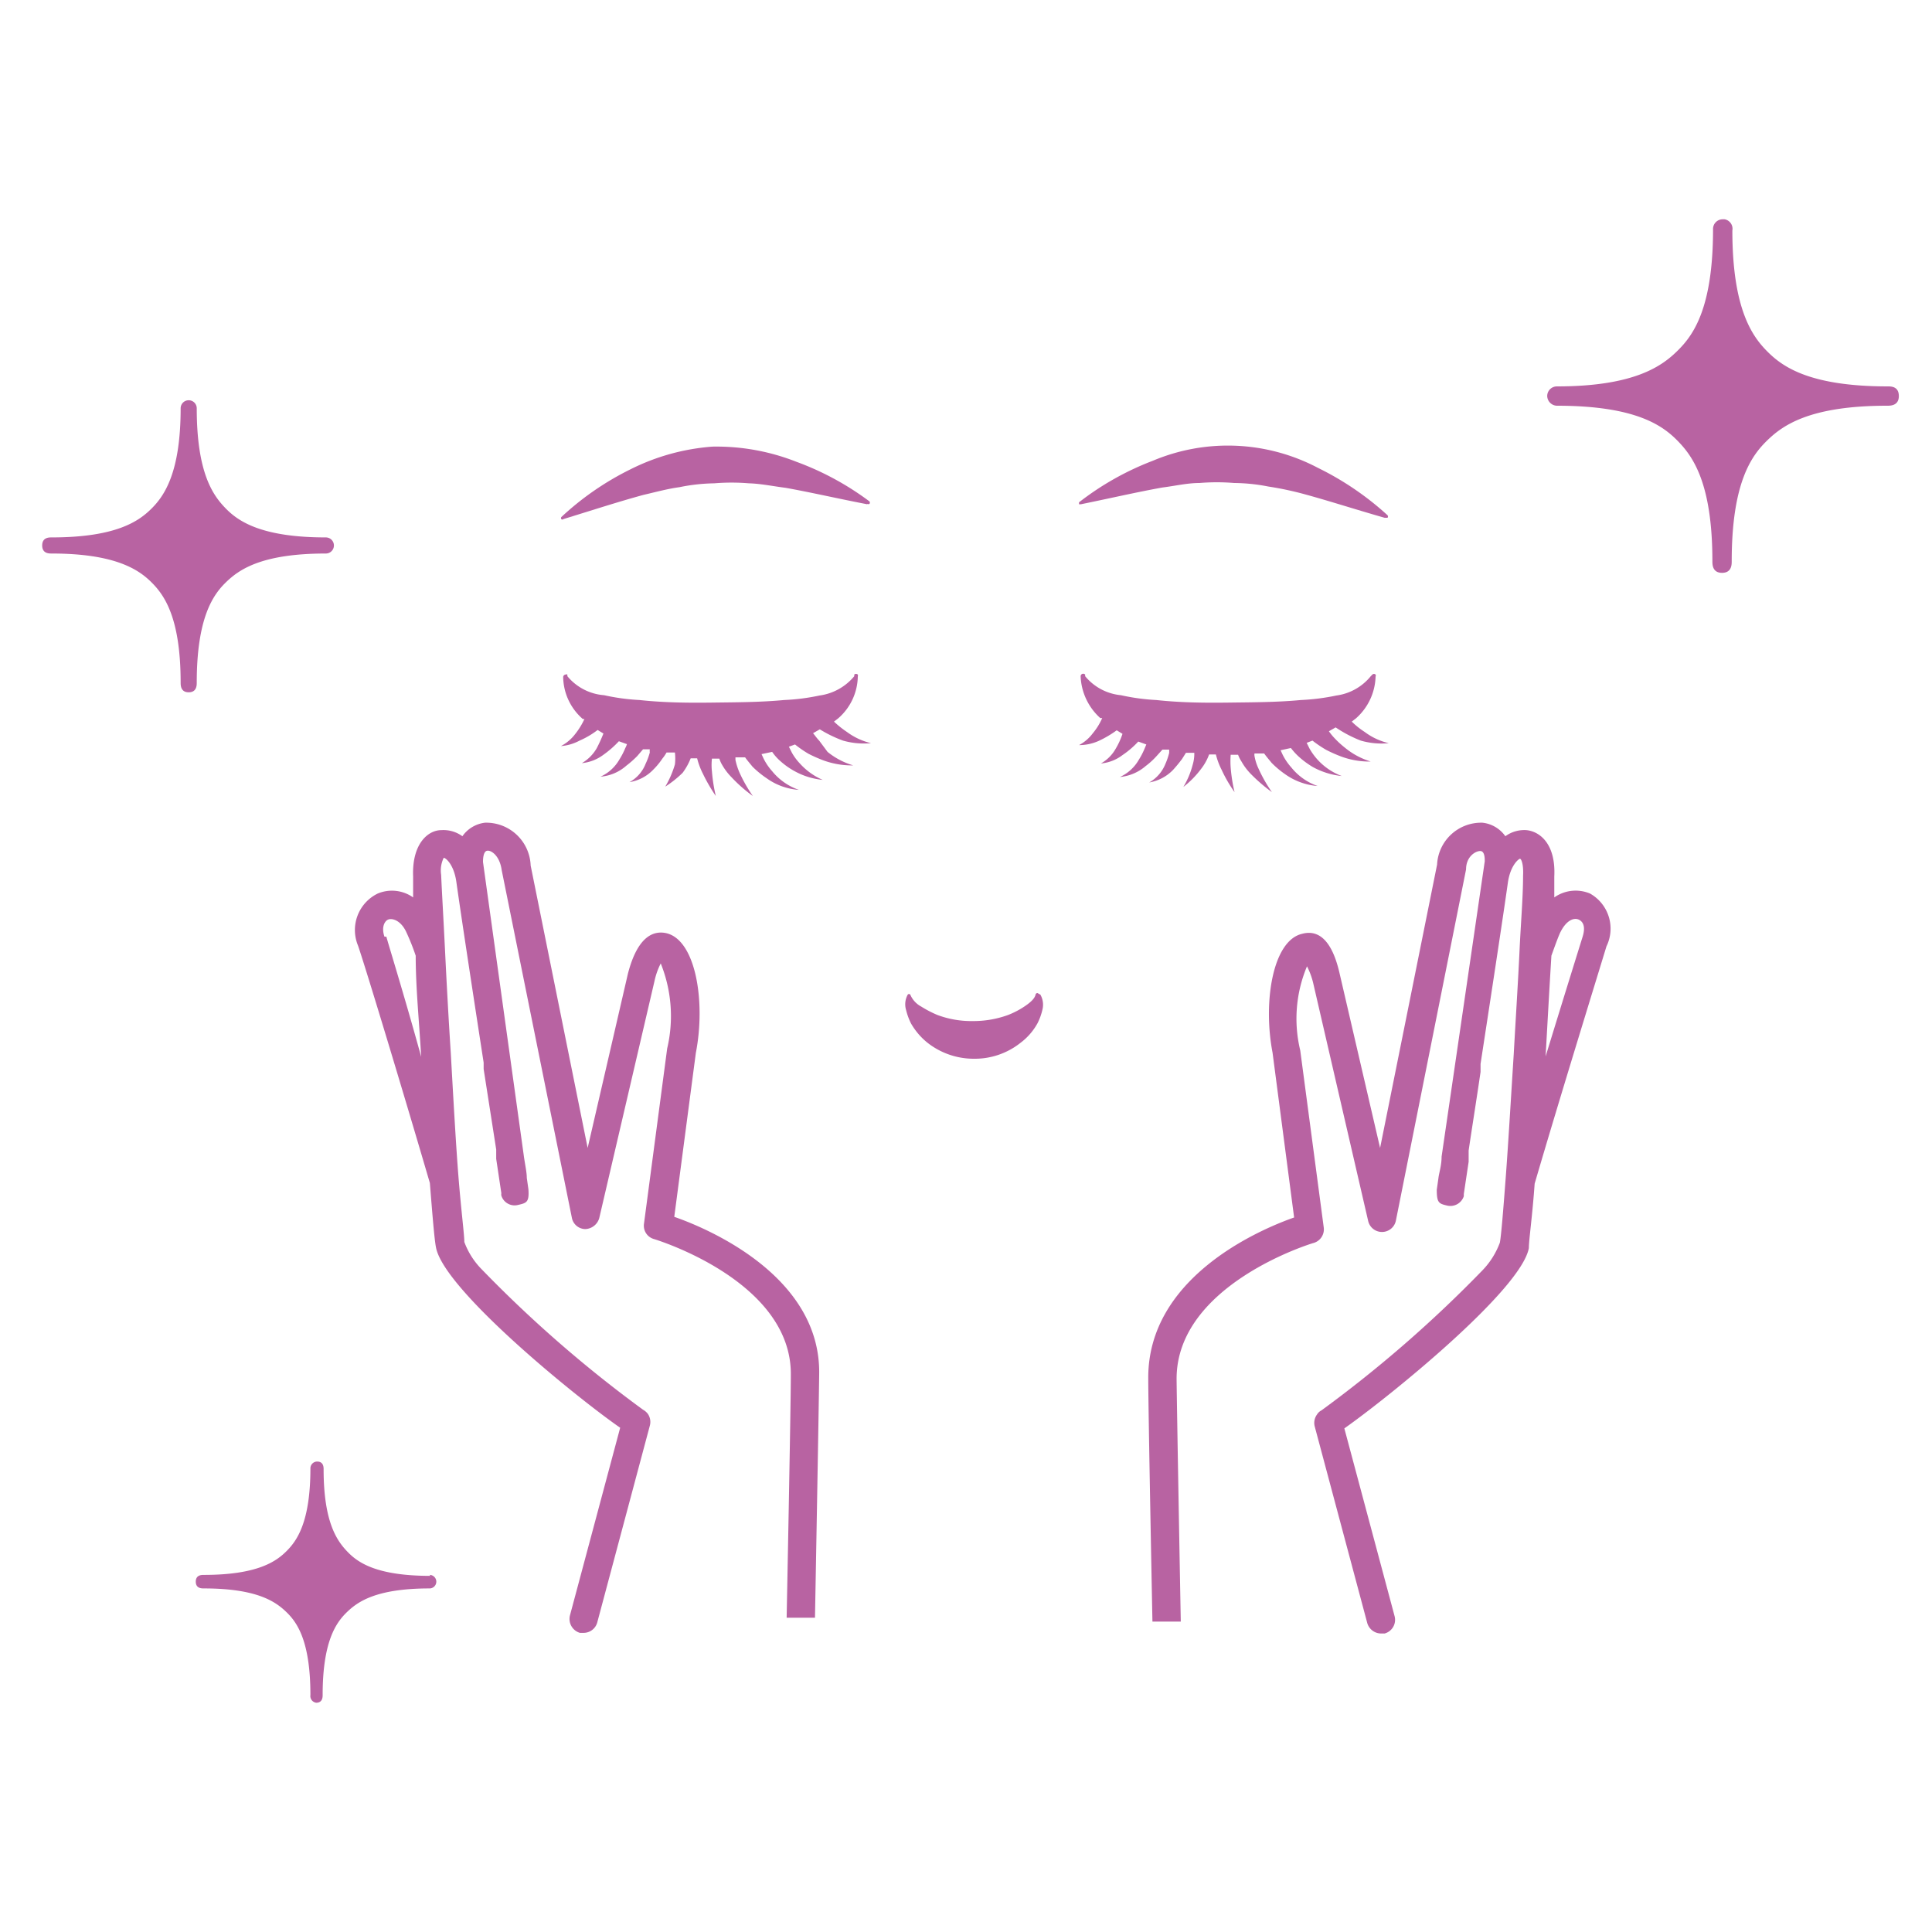 <svg id="pink" xmlns="http://www.w3.org/2000/svg" viewBox="0 0 60 60">
  <defs>
    <style>
      .cls-1 {
        fill: #b863a2;
      }

      .cls-2 {
        fill: none;
      }
    </style>
  </defs>
  <path class="cls-1" d="M58.63,12c-2.43,0-3.27-.61-3.74-1.08S53.8,9.6,53.8,7.16a.3.3,0,0,0-.24-.35H53.5a.3.3,0,0,0-.3.31v0c0,2.44-.61,3.28-1.08,3.75S50.81,12,48.35,12a.3.3,0,0,0-.3.3.31.31,0,0,0,.3.3h0c2.44,0,3.28.61,3.75,1.09s1.08,1.31,1.08,3.74c0,.1,0,.36.3.36s.3-.26.3-.36c0-2.43.61-3.27,1.09-3.74s1.31-1.09,3.74-1.09c.1,0,.36,0,.36-.3S58.73,12,58.63,12ZM13.37,48.94c-1.67,0-2.25-.41-2.57-.74s-.75-.9-.75-2.57c0-.06,0-.24-.2-.24a.21.21,0,0,0-.21.21v0c0,1.67-.42,2.25-.74,2.57s-.9.74-2.57.74c-.07,0-.25,0-.25.21s.18.21.25.21c1.67,0,2.24.42,2.57.74s.74.9.74,2.57a.21.21,0,0,0,.18.24h0c.2,0,.2-.18.2-.24,0-1.67.42-2.25.75-2.57s.9-.74,2.57-.74a.21.21,0,1,0,0-.42ZM10.12,16.69c-2,0-2.72-.5-3.11-.9s-.9-1.09-.9-3.11a.25.25,0,0,0-.5,0c0,2-.51,2.72-.9,3.11s-1.09.9-3.11.9c-.08,0-.29,0-.29.25s.21.25.29.25c2,0,2.72.51,3.11.9s.9,1.09.9,3.11c0,.08,0,.3.25.3s.25-.22.25-.3c0-2,.5-2.72.9-3.11s1.09-.9,3.11-.9a.25.25,0,1,0,0-.5Z"/>
  <g>
    <g>
      <path class="cls-1" d="M26.18,23a2.36,2.36,0,0,0,.87.08,2.06,2.06,0,0,1-.75-.35,3,3,0,0,1-.4-.32l.13-.1a1.76,1.76,0,0,0,.61-1.3.11.11,0,0,0,0-.06.08.08,0,0,0-.11,0l0,.05a1.7,1.7,0,0,1-1.08.6,6.62,6.62,0,0,1-1.1.14c-.74.07-1.49.07-2.24.08s-1.51,0-2.25-.08a6.62,6.62,0,0,1-1.1-.15A1.64,1.64,0,0,1,17.62,21l0-.05a.06.06,0,0,0-.06,0,.08.08,0,0,0-.07.08,1.76,1.76,0,0,0,.61,1.3l.05,0h0a2.29,2.29,0,0,1-.29.47,1.32,1.32,0,0,1-.44.37A1.46,1.46,0,0,0,18,23a2.66,2.66,0,0,0,.56-.33h0l0,0,.18.11a4.69,4.69,0,0,1-.21.46,1.27,1.27,0,0,1-.46.46,1.33,1.33,0,0,0,.67-.26,3.14,3.14,0,0,0,.48-.42h0l.25.09a.61.61,0,0,1-.05.12,2.31,2.31,0,0,1-.18.35,1.29,1.29,0,0,1-.59.54,1.37,1.37,0,0,0,.8-.34,3.17,3.17,0,0,0,.34-.3l.18-.21.21,0a.44.44,0,0,0,0,.1,2.09,2.09,0,0,1-.13.35,1.11,1.11,0,0,1-.5.57,1.31,1.31,0,0,0,.74-.39,2.2,2.2,0,0,0,.28-.34,1.27,1.27,0,0,0,.13-.19l.26,0a1.57,1.57,0,0,1,0,.37,3,3,0,0,1-.3.69A3.3,3.3,0,0,0,21.2,24a1.94,1.94,0,0,0,.25-.45l.2,0a2.27,2.27,0,0,0,.18.48,5.18,5.18,0,0,0,.4.69,5,5,0,0,1-.12-.76,1.77,1.77,0,0,1,0-.4h.23a.93.93,0,0,0,.09.2,1.9,1.9,0,0,0,.29.38,4.5,4.5,0,0,0,.66.58,4.53,4.53,0,0,1-.42-.74,2.07,2.07,0,0,1-.12-.38s0,0,0-.08l.3,0c.07.1.15.19.23.29a3,3,0,0,0,.44.36,1.94,1.94,0,0,0,1,.36,1.84,1.84,0,0,1-.83-.58,1.76,1.76,0,0,1-.27-.4l-.06-.13.33-.07a1.56,1.56,0,0,0,.27.3,2.34,2.34,0,0,0,.41.29,2.26,2.26,0,0,0,.89.28,2.05,2.05,0,0,1-.71-.51,1.66,1.66,0,0,1-.25-.34l-.09-.18.19-.07,0,0h0a3.52,3.52,0,0,0,.42.29,4.43,4.43,0,0,0,.45.2,2.58,2.58,0,0,0,.94.16,2.27,2.27,0,0,1-.8-.42L25.44,23c-.07-.07-.13-.16-.19-.23l.21-.12A3.93,3.93,0,0,0,26.18,23Z"/>
      <path class="cls-1" d="M42.26,23a2.32,2.32,0,0,0,.87.08,2,2,0,0,1-.75-.35,2.44,2.44,0,0,1-.4-.32l.13-.1a1.8,1.8,0,0,0,.61-1.3.07.07,0,0,0,0-.06.07.07,0,0,0-.1,0l-.05.05a1.66,1.66,0,0,1-1.07.6,6.75,6.75,0,0,1-1.1.14c-.74.07-1.49.07-2.25.08s-1.5,0-2.24-.08a6.62,6.62,0,0,1-1.1-.15A1.64,1.64,0,0,1,33.7,21l0-.05a.08.08,0,0,0-.14.05,1.84,1.84,0,0,0,.61,1.3l.06,0h0a1.93,1.93,0,0,1-.29.47,1.28,1.28,0,0,1-.43.37,1.49,1.49,0,0,0,.61-.13,3.27,3.27,0,0,0,.56-.33h0s0,0,0,0l.18.11a2.35,2.35,0,0,1-.21.46,1.2,1.2,0,0,1-.46.46,1.29,1.29,0,0,0,.67-.26,2.79,2.79,0,0,0,.49-.42h0l.25.09-.05.12a2.31,2.31,0,0,1-.18.35,1.29,1.29,0,0,1-.59.54,1.42,1.42,0,0,0,.8-.34,2.35,2.35,0,0,0,.33-.3l.19-.21.21,0,0,.1a2.06,2.06,0,0,1-.12.35,1.15,1.15,0,0,1-.5.57,1.34,1.34,0,0,0,.74-.39c.1-.11.19-.22.28-.34l.12-.19.26,0a1.18,1.18,0,0,1-.05.37,2.6,2.6,0,0,1-.29.69,2.92,2.92,0,0,0,.55-.56,1.63,1.63,0,0,0,.25-.45l.21,0a2.27,2.27,0,0,0,.18.48,4.28,4.28,0,0,0,.4.69,5,5,0,0,1-.12-.76,2.67,2.67,0,0,1,0-.4h.23a.93.93,0,0,0,.1.2,1.87,1.87,0,0,0,.28.38,5.15,5.15,0,0,0,.67.58,4.53,4.53,0,0,1-.42-.74,1.51,1.51,0,0,1-.12-.38.22.22,0,0,1,0-.08l.3,0c.07.1.15.19.23.29a2.93,2.93,0,0,0,.43.36,2,2,0,0,0,1,.36,1.81,1.81,0,0,1-.82-.58,1.76,1.76,0,0,1-.27-.4l-.06-.13.32-.07a2,2,0,0,0,.28.3,2.7,2.7,0,0,0,.4.29,2.35,2.35,0,0,0,.9.28,1.92,1.92,0,0,1-1-.85l-.09-.18.18-.07,0,0h0a3.61,3.61,0,0,0,.43.29,4.43,4.43,0,0,0,.45.2,2.5,2.5,0,0,0,.93.16,2.31,2.31,0,0,1-.79-.42,3,3,0,0,1-.32-.29,1.92,1.92,0,0,1-.19-.23l.21-.12A3.93,3.93,0,0,0,42.26,23Z"/>
      <path class="cls-1" d="M43,16.08c-.91-.26-1.71-.52-2.48-.73a9.94,9.94,0,0,0-1.13-.24A5.66,5.66,0,0,0,38.33,15a6.53,6.53,0,0,0-1.08,0c-.38,0-.75.09-1.15.14-.78.14-1.6.33-2.53.52h0a0,0,0,0,1-.06,0s0,0,0-.06a8.89,8.89,0,0,1,2.29-1.29,6,6,0,0,1,5.13.22A9.2,9.2,0,0,1,43.09,16a.06.06,0,0,1,0,.08s0,0-.05,0Z"/>
      <path class="cls-1" d="M26.93,15.66c-.93-.18-1.75-.37-2.53-.51-.4-.05-.77-.13-1.14-.14a6.53,6.53,0,0,0-1.08,0,5.76,5.76,0,0,0-1.08.12c-.37.05-.73.15-1.12.24-.77.21-1.57.47-2.48.75h0a.05.05,0,0,1-.07,0,.07.07,0,0,1,0-.06,8.94,8.94,0,0,1,2.16-1.49,6.78,6.78,0,0,1,2.54-.7,6.77,6.77,0,0,1,2.6.47A8.9,8.9,0,0,1,27,15.57a.06.06,0,0,1,0,.08.07.07,0,0,1-.06,0Z"/>
    </g>
    <g>
      <path class="cls-2" d="M49.15,29.09c.09-.29,0-.48-.12-.53s-.38,0-.56.37c0,.09-.15.36-.29.75-.06,1-.12,2.06-.18,3.13C48.61,30.82,49.13,29.13,49.15,29.09Z"/>
      <path class="cls-2" d="M47.42,27.18c0-.37-.07-.52-.1-.53s-.29.2-.37.73c-.15,1.07-.52,3.49-.85,5.64.4-1.18.87-2.58,1.21-3.51C47.35,28.64,47.39,27.84,47.42,27.18Z"/>
      <path class="cls-1" d="M49.38,27.75a1.15,1.15,0,0,0-1.11.12c0-.24,0-.45,0-.65.05-1-.44-1.4-.87-1.44a1,1,0,0,0-.65.19,1,1,0,0,0-.71-.42,1.37,1.37,0,0,0-1.41,1.3l-1.77,8.8-1.26-5.43C41.32,29,40.81,28.9,40.44,29c-.92.21-1.22,2.13-.92,3.69l.67,5.12c-1.14.4-4.55,1.89-4.53,5,0,1,.13,7.55.13,7.55l.88,0s-.12-6.51-.13-7.54c0-2.93,4.21-4.21,4.26-4.22a.44.44,0,0,0,.31-.48l-.73-5.5a4.2,4.2,0,0,1,.21-2.61,2.31,2.31,0,0,1,.19.51l1.71,7.4a.44.44,0,0,0,.43.34h0a.44.44,0,0,0,.43-.35L45.53,27c0-.41.31-.58.45-.57s.13.27.13.32l-1.34,9.17c0,.28-.08.5-.1.68l-.05.35h0c0,.41.07.43.32.49a.44.44,0,0,0,.52-.29s0,0,0-.07l.15-1,0-.35c.1-.68.24-1.55.37-2.44l0-.25c.33-2.15.7-4.57.85-5.64.08-.53.33-.72.37-.73s.12.16.1.53c0,.66-.07,1.46-.11,2.33s-.12,2.13-.18,3.21c-.09,1.42-.17,2.79-.25,3.85s-.14,1.78-.18,2a2.47,2.47,0,0,1-.54.86,39,39,0,0,1-5,4.35.35.35,0,0,0-.14.13.44.44,0,0,0-.07.37l1.63,6.1a.45.45,0,0,0,.43.33h.11a.44.44,0,0,0,.31-.54l-1.56-5.83c1.42-1,5.49-4.3,5.73-5.6,0-.25.11-1,.18-2,.79-2.7,2-6.61,2.23-7.37A1.25,1.25,0,0,0,49.38,27.75Zm-.23,1.34s-.54,1.73-1.15,3.72c.06-1.07.12-2.15.18-3.13.14-.39.24-.66.29-.75.18-.35.41-.44.56-.37S49.24,28.8,49.15,29.09Z"/>
    </g>
    <g>
      <path class="cls-2" d="M12.1,28.56c-.13.05-.21.24-.11.53,0,0,.54,1.73,1.14,3.73-.06-1.07-.12-2.16-.17-3.14a7.16,7.16,0,0,0-.3-.75C12.48,28.58,12.25,28.49,12.1,28.56Z"/>
      <path class="cls-1" d="M20.94,37.79l.67-5.09c.31-1.59,0-3.51-.92-3.72-.37-.08-.88.06-1.19,1.26l-1.25,5.41-1.77-8.77a1.38,1.38,0,0,0-1.42-1.33,1,1,0,0,0-.7.42,1,1,0,0,0-.65-.19c-.43,0-.92.44-.88,1.44,0,.2,0,.41,0,.65a1.14,1.14,0,0,0-1.1-.12,1.26,1.26,0,0,0-.61,1.62c.26.76,1.44,4.67,2.23,7.37.08,1,.14,1.75.19,2,.24,1.3,4.31,4.62,5.72,5.6l-1.56,5.83a.45.45,0,0,0,.31.54h.12a.44.44,0,0,0,.42-.33l1.63-6.1a.44.44,0,0,0-.06-.37.47.47,0,0,0-.15-.13,39,39,0,0,1-5-4.35,2.38,2.38,0,0,1-.55-.86c0-.23-.1-1-.18-2s-.16-2.44-.24-3.86c-.07-1.08-.13-2.19-.18-3.21s-.09-1.67-.12-2.33a.9.9,0,0,1,.08-.53c.06,0,.31.2.39.73.15,1.07.52,3.49.85,5.63l0,.2.39,2.5,0,.29.16,1.07a.17.17,0,0,0,0,.07.43.43,0,0,0,.52.29c.26-.06.35-.08.32-.49h0l-.05-.35c0-.19-.06-.43-.1-.74L15,26.77c0-.06,0-.33.13-.35s.39.16.45.6l2.18,10.8a.43.43,0,0,0,.42.35.47.47,0,0,0,.43-.34l1.72-7.38a2.2,2.2,0,0,1,.19-.53,4.38,4.38,0,0,1,.2,2.64L20,38a.43.43,0,0,0,.31.48s4.28,1.28,4.25,4.22c0,1-.13,7.54-.13,7.54l.88,0s.12-6.53.13-7.55C25.5,39.68,22.09,38.19,20.94,37.79Zm-9-8.7c-.1-.29,0-.48.11-.53s.38,0,.56.37a7.16,7.16,0,0,1,.3.75c0,1,.11,2.07.17,3.14C12.53,30.82,12,29.13,12,29.09Z"/>
    </g>
    <path class="cls-1" d="M32.31,30.89a.63.63,0,0,1,.06.48,1.82,1.82,0,0,1-.15.41,1.9,1.9,0,0,1-.52.6,2.28,2.28,0,0,1-1.45.5,2.32,2.32,0,0,1-1.45-.5,2.11,2.11,0,0,1-.51-.6,2,2,0,0,1-.15-.41.62.62,0,0,1,.05-.48l0,0a.05.05,0,0,1,.08,0,.05.05,0,0,1,0,0,.75.75,0,0,0,.34.37,3.4,3.4,0,0,0,.5.26,3,3,0,0,0,1.1.19,3.14,3.14,0,0,0,1.1-.19,2.62,2.62,0,0,0,.5-.26c.15-.1.32-.23.35-.37a.06.06,0,0,1,.06-.05l0,0Z"/>
  </g>
</svg>
